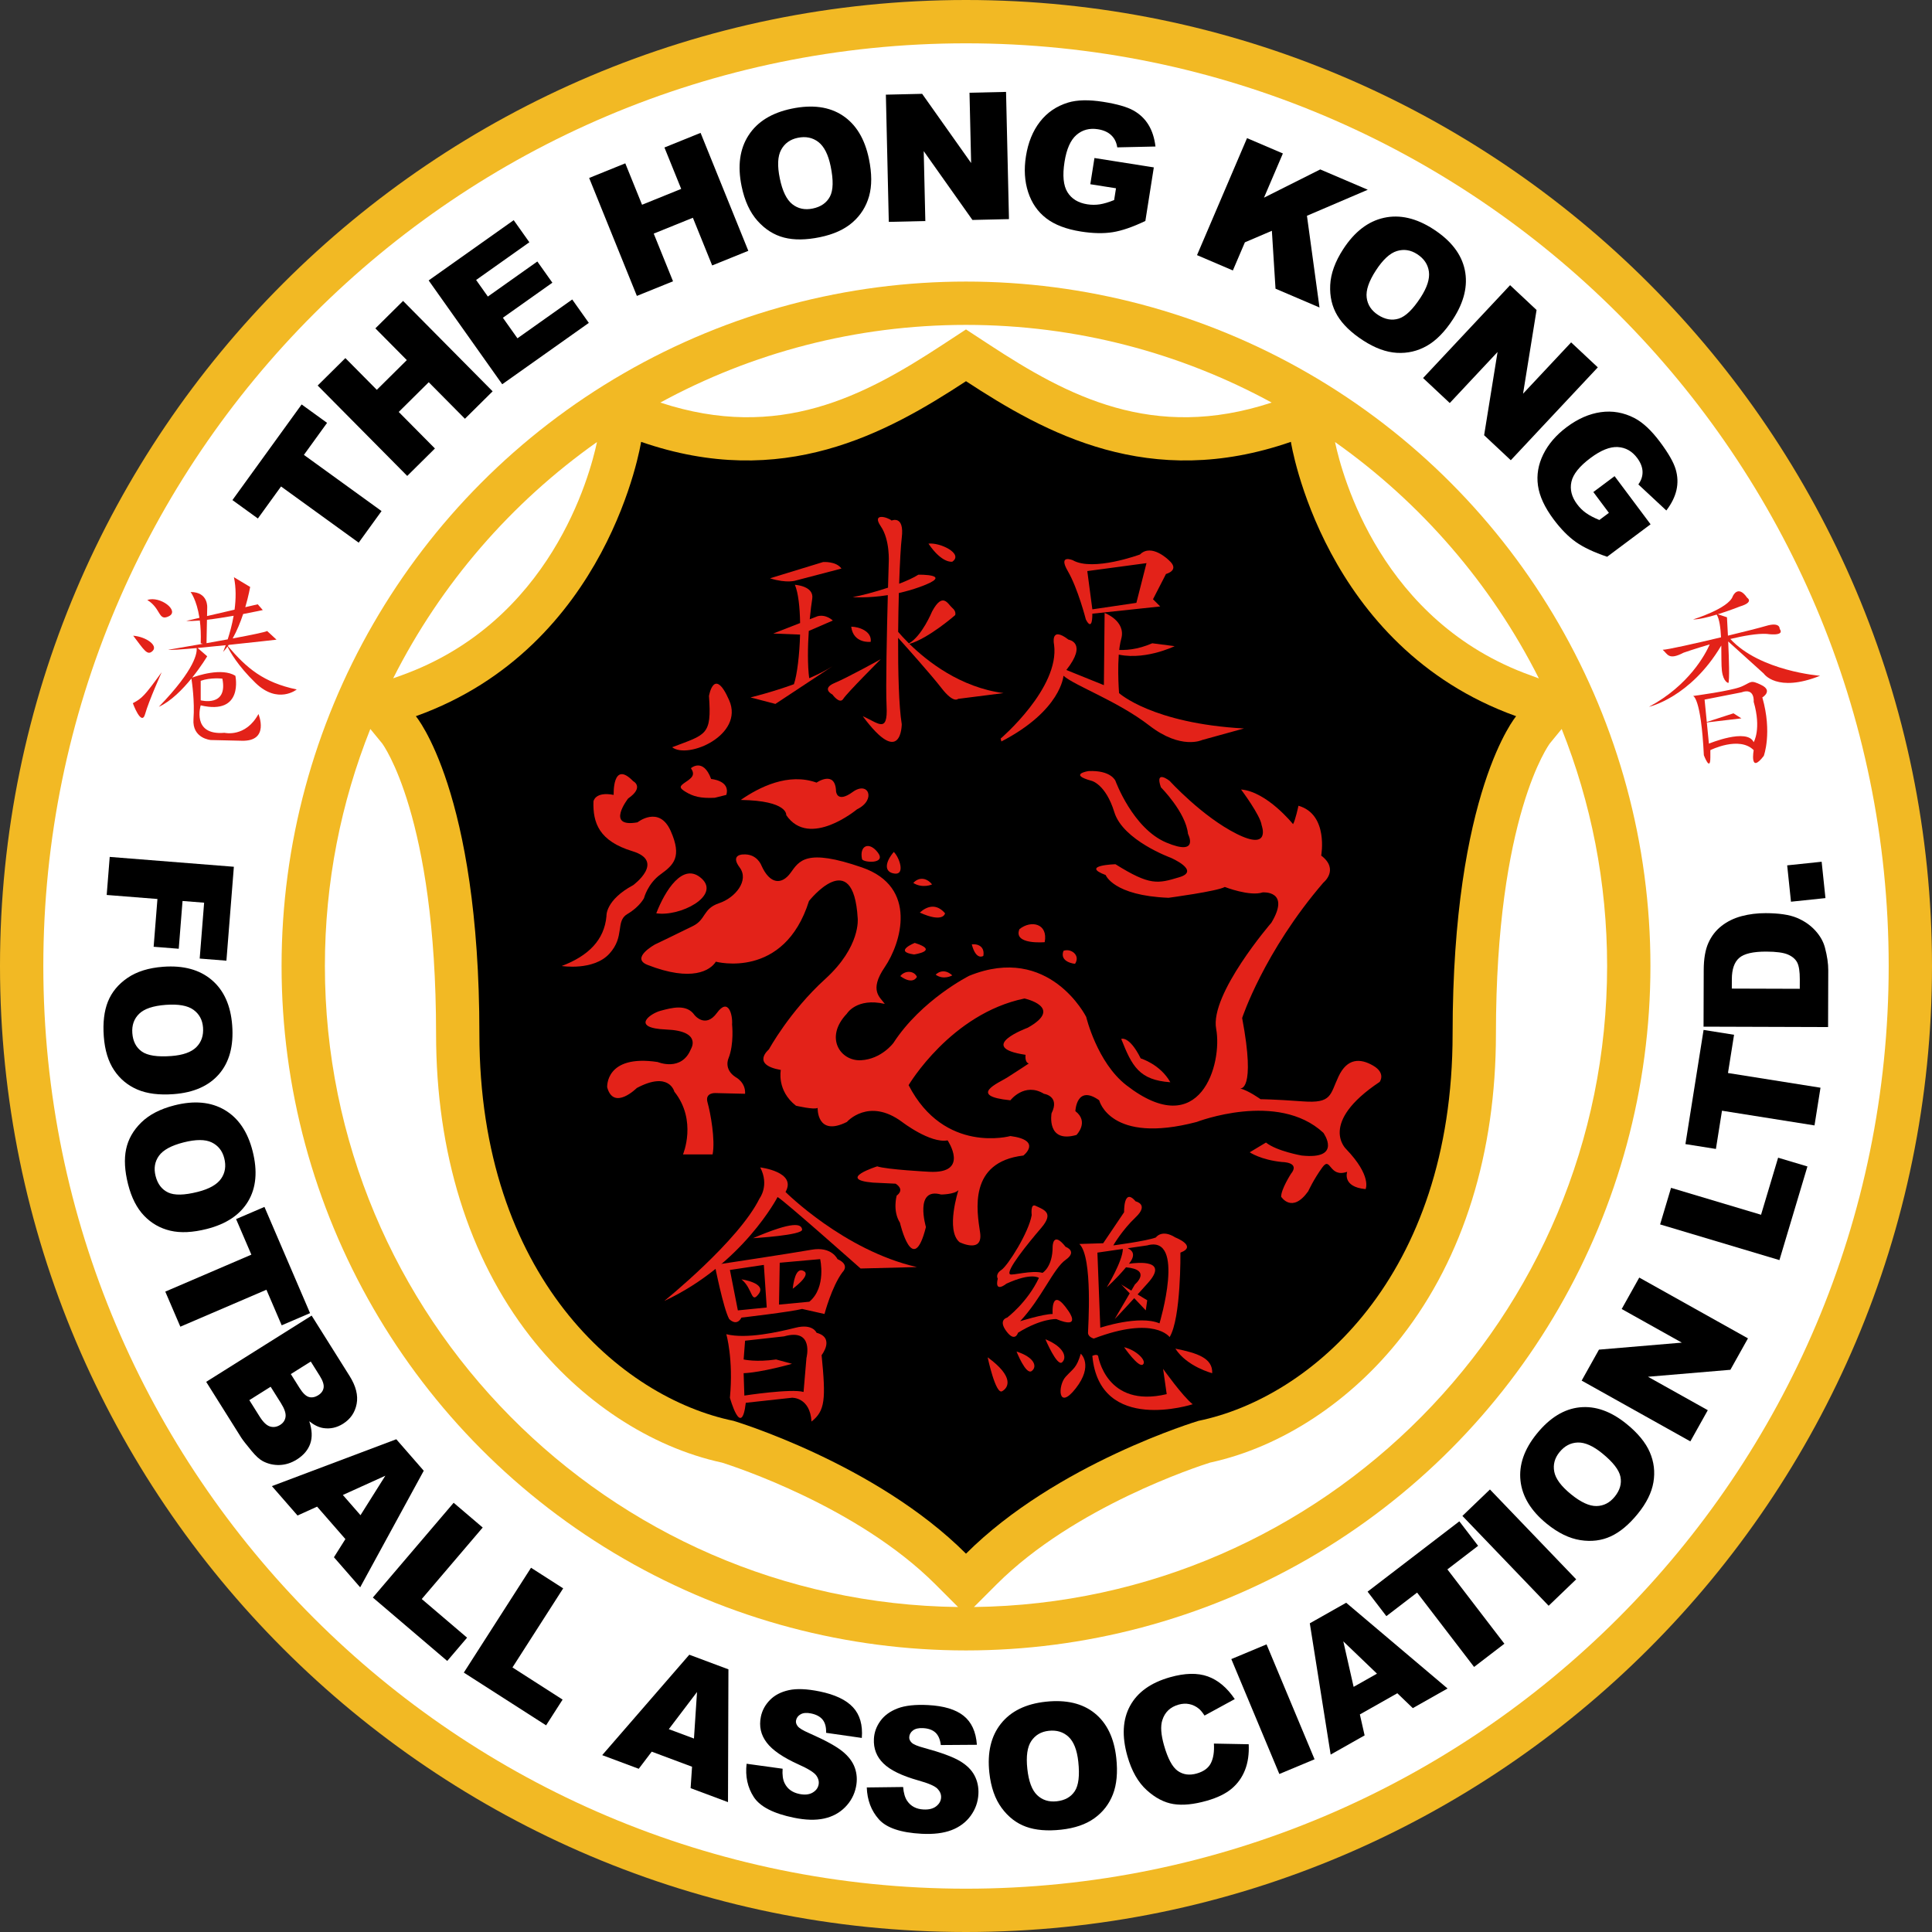 <?xml version="1.0" encoding="utf-8"?>
<!-- Generator: Adobe Illustrator 13.0.0, SVG Export Plug-In . SVG Version: 6.00 Build 14948)  -->
<!DOCTYPE svg PUBLIC "-//W3C//DTD SVG 1.0//EN" "http://www.w3.org/TR/2001/REC-SVG-20010904/DTD/svg10.dtd">
<svg version="1.0" id="HQFL" xmlns="http://www.w3.org/2000/svg" xmlns:xlink="http://www.w3.org/1999/xlink" x="0px" y="0px"
	 width="570.879px" height="570.879px" viewBox="0 0 570.879 570.879" enable-background="new 0 0 570.879 570.879"
	 xml:space="preserve">
<rect x="0" y="0" width="570.879" height="570.879" fill="#333333" stroke="none"/>
<path fill="#F2B924" d="M0,285.44c0,157.393,128.048,285.439,285.44,285.439c157.393,0,285.439-128.047,285.439-285.439
	C570.879,128.048,442.833,0,285.44,0C128.048,0,0,128.048,0,285.44z"/>
<path fill="#FFFFFF" d="M12.8,285.44c0,150.334,122.306,272.64,272.64,272.64c150.334,0,272.64-122.306,272.64-272.64
	c0-150.334-122.306-272.64-272.64-272.64C135.105,12.8,12.8,135.105,12.8,285.44z"/>
<circle fill="#F2B924" cx="285.44" cy="285.44" r="202.24"/>
<path fill="#FFFFFF" d="M454.718,200.465l-2.402-0.889c-44.145-15.813-55.71-58.921-57.837-68.963
	C419.852,148.536,440.64,172.532,454.718,200.465z"/>
<path fill="#FFFFFF" d="M375.761,118.952c-35.128,11.569-60.416-2.035-83.311-17.021l-7.011-4.589l-7.01,4.588
	c-22.896,14.987-48.186,28.591-83.311,17.022C221.982,104.32,252.757,96,285.44,96S348.897,104.32,375.761,118.952z"/>
<path fill="#FFFFFF" d="M176.401,130.614c-2.127,10.041-13.691,53.15-57.838,68.963l-2.385,0.854
	C130.257,172.512,151.038,148.529,176.401,130.614z"/>
<path fill="#FFFFFF" d="M96,285.44c0-24.728,4.769-48.362,13.425-70.038c1.868,2.277,3.363,4.101,3.494,4.261
	c0.162,0.21,15.935,21.484,15.935,85.831c0,35.121,9.602,66.02,27.766,89.356c14.947,19.201,35.58,32.76,56.724,37.335
	c3.436,1.082,40.092,13.006,63.046,35.96l6.705,6.705C179.715,473.587,96,389.113,96,285.44z"/>
<path fill="#FFFFFF" d="M287.786,474.85l6.705-6.705c22.95-22.95,59.597-34.873,63.044-35.959
	c21.146-4.575,41.777-18.134,56.727-37.336c18.164-23.337,27.765-54.235,27.765-89.356c0-64.351,15.776-85.623,15.936-85.831
	c0.132-0.161,1.63-1.989,3.493-4.262c8.656,21.676,13.425,45.31,13.425,70.039C474.879,389.113,391.165,473.587,287.786,474.85z"/>
<path d="M381.44,130.56c-41.813,14.507-72.534-2.56-96-17.92c-23.466,15.36-54.187,32.427-96,17.92c0,0-9.386,60.587-66.56,81.067
	c0,0,18.774,22.187,18.774,93.867c0,71.68,41.813,107.52,75.092,114.347c0,0,42.027,12.587,68.694,39.253
	c26.666-26.666,68.693-39.253,68.693-39.253c33.28-6.827,75.093-42.667,75.093-114.347c0-71.68,18.773-93.867,18.773-93.867
	C390.826,191.147,381.44,130.56,381.44,130.56z"/>
<path d="M69.104,256.116l-2.202,27.753l-7.895-0.627l1.31-16.508l-6.38-0.506l-1.121,14.115l-7.416-0.588l1.12-14.116l-14.993-1.19
	l0.892-11.244L69.104,256.116z"/>
<path d="M57.159,298.375c1.723,1.247,2.667,2.997,2.835,5.248c0.177,2.366-0.482,4.297-1.974,5.792
	c-1.493,1.495-3.97,2.373-7.428,2.63c-4.111,0.307-7.009-0.14-8.694-1.337c-1.686-1.2-2.619-3.008-2.798-5.427
	c-0.175-2.335,0.498-4.242,2.017-5.722c1.52-1.479,4.134-2.358,7.844-2.634C52.702,296.645,55.436,297.128,57.159,298.375z
	 M37.666,288.964c-2.732,1.875-4.658,4.208-5.776,6.998c-1.118,2.787-1.524,6.229-1.219,10.326c0.302,4.044,1.316,7.358,3.046,9.945
	c1.729,2.585,4.021,4.488,6.875,5.712c2.854,1.224,6.427,1.677,10.718,1.356c5.911-0.441,10.387-2.417,13.424-5.93
	c3.037-3.514,4.331-8.303,3.878-14.369c-0.44-5.901-2.454-10.376-6.04-13.428c-3.587-3.051-8.377-4.354-14.372-3.906
	C43.907,285.99,40.396,287.087,37.666,288.964z"/>
<path d="M62.563,337.57c1.913,0.93,3.147,2.489,3.703,4.677c0.584,2.301,0.271,4.315-0.94,6.047
	c-1.211,1.732-3.498,3.025-6.859,3.879c-3.996,1.015-6.927,1.076-8.794,0.188c-1.869-0.889-3.1-2.507-3.697-4.857
	c-0.576-2.27-0.245-4.265,0.995-5.986c1.24-1.72,3.662-3.038,7.268-3.953C57.875,336.64,60.651,336.641,62.563,337.57z
	 M41.734,331.682c-2.365,2.32-3.857,4.951-4.475,7.893c-0.617,2.94-0.421,6.401,0.59,10.382c0.998,3.931,2.572,7.02,4.724,9.266
	s4.739,3.726,7.762,4.436s6.62,0.536,10.792-0.522c5.745-1.459,9.809-4.183,12.192-8.168c2.382-3.986,2.825-8.928,1.328-14.823
	c-1.457-5.735-4.216-9.794-8.276-12.178c-4.062-2.383-9.005-2.835-14.832-1.355C47.367,327.671,44.099,329.361,41.734,331.682z"/>
<path d="M78.141,356.623l13.476,31.39l-8.38,3.598l-4.513-10.512l-25.435,10.919l-4.45-10.364l25.435-10.921l-4.513-10.511
	L78.141,356.623z"/>
<path d="M91.829,402.317l2.647,4.214c0.909,1.446,1.291,2.62,1.148,3.521c-0.143,0.902-0.667,1.638-1.571,2.205
	c-0.977,0.614-1.905,0.79-2.785,0.532c-0.882-0.257-1.79-1.131-2.726-2.621l-2.607-4.148L91.829,402.317z M60.925,408.316
	l10.341,16.462c0.436,0.694,1.469,2.022,3.098,3.985c1.228,1.483,2.33,2.48,3.306,2.995c1.561,0.816,3.221,1.192,4.98,1.128
	c1.759-0.067,3.446-0.608,5.064-1.624c1.985-1.247,3.304-2.808,3.96-4.678c0.655-1.871,0.559-4.078-0.288-6.623
	c1.427,1.143,2.816,1.813,4.168,2.016c2.029,0.308,3.964-0.114,5.804-1.271c2.193-1.379,3.535-3.33,4.022-5.853
	c0.488-2.524-0.204-5.275-2.075-8.256l-11.22-17.858L60.925,408.316z M79.974,409.765l3.051,4.854
	c1.043,1.661,1.495,3.002,1.355,4.019c-0.14,1.018-0.669,1.816-1.587,2.395c-0.991,0.622-1.991,0.779-3.001,0.474
	c-1.01-0.306-2.028-1.275-3.053-2.908l-3.063-4.876L79.974,409.765z"/>
<path d="M101.308,441.745l12.554-5.691l-7.341,11.667L101.308,441.745z M98.674,460.144l7.752,8.886l18.786-34.446l-8.116-9.304
	l-36.754,13.849l7.576,8.686l5.782-2.622l8.36,9.584L98.674,460.144z"/>
<path d="M134.049,444.047l8.583,7.318l-18.01,21.125l13.394,11.418l-5.865,6.88l-21.978-18.736L134.049,444.047z"/>
<path d="M156.912,463.249l9.497,6.089l-14.983,23.369l14.816,9.5l-4.879,7.609l-24.312-15.587L156.912,463.249z"/>
<path d="M197.627,510.94l8.333-10.979l-0.904,13.754L197.627,510.94z M204.065,528.375l11.047,4.127l0.129-39.235l-11.565-4.32
	l-25.735,29.672l10.796,4.032l3.838-5.057l11.914,4.45L204.065,528.375z"/>
<path d="M220.611,521.165l10.641,1.468c-0.127,1.789,0.069,3.21,0.587,4.264c0.826,1.706,2.287,2.771,4.378,3.197
	c1.569,0.32,2.855,0.194,3.858-0.38c1.001-0.573,1.603-1.354,1.804-2.34c0.19-0.935-0.039-1.854-0.687-2.755
	c-0.665-0.905-2.405-1.986-5.224-3.244c-4.614-2.085-7.759-4.247-9.437-6.489c-1.712-2.249-2.28-4.785-1.704-7.613
	c0.378-1.855,1.268-3.502,2.67-4.936s3.266-2.406,5.591-2.918c2.324-0.51,5.349-0.386,9.072,0.371
	c4.559,0.929,7.857,2.494,9.895,4.695c2.037,2.2,2.904,5.218,2.602,9.053l-10.55-1.513c0.049-1.671-0.292-2.964-1.025-3.879
	c-0.734-0.914-1.877-1.53-3.431-1.846c-1.276-0.261-2.292-0.181-3.051,0.238s-1.217,1.021-1.377,1.809
	c-0.118,0.576,0.042,1.146,0.48,1.714c0.432,0.585,1.583,1.281,3.451,2.089c4.607,2.032,7.844,3.798,9.708,5.295
	c1.863,1.499,3.11,3.139,3.736,4.923c0.627,1.783,0.741,3.658,0.34,5.625c-0.471,2.313-1.541,4.313-3.209,6.005
	s-3.741,2.81-6.217,3.354c-2.478,0.545-5.438,0.468-8.882-0.233c-6.085-1.24-10.05-3.28-11.897-6.121
	C220.886,528.156,220.179,524.877,220.611,521.165z"/>
<path d="M256.123,528.167l10.741-0.132c0.141,1.788,0.546,3.164,1.214,4.13c1.07,1.564,2.674,2.4,4.806,2.511
	c1.599,0.082,2.852-0.233,3.758-0.95c0.906-0.717,1.385-1.576,1.437-2.581c0.049-0.954-0.314-1.828-1.089-2.623
	c-0.792-0.796-2.674-1.606-5.648-2.431c-4.873-1.377-8.305-3.047-10.297-5.016c-2.028-1.969-2.966-4.393-2.817-7.273
	c0.097-1.893,0.733-3.651,1.906-5.279c1.173-1.626,2.872-2.864,5.095-3.716c2.222-0.85,5.232-1.178,9.026-0.981
	c4.647,0.24,8.141,1.298,10.484,3.17c2.34,1.874,3.647,4.729,3.917,8.565l-10.657,0.073c-0.2-1.66-0.729-2.887-1.59-3.684
	c-0.862-0.794-2.084-1.232-3.667-1.314c-1.301-0.066-2.294,0.163-2.982,0.689s-1.052,1.191-1.093,1.994
	c-0.03,0.586,0.212,1.127,0.729,1.623c0.514,0.515,1.756,1.03,3.724,1.552c4.858,1.325,8.321,2.59,10.387,3.794
	c2.064,1.203,3.542,2.641,4.428,4.311c0.885,1.671,1.275,3.509,1.172,5.512c-0.122,2.357-0.883,4.496-2.28,6.416
	c-1.399,1.92-3.282,3.335-5.649,4.243c-2.369,0.906-5.308,1.27-8.818,1.088c-6.201-0.321-10.425-1.748-12.674-4.283
	C257.434,535.039,256.248,531.903,256.123,528.167z"/>
<path d="M304.736,514.44c1.188-1.763,2.904-2.767,5.149-3.01c2.359-0.257,4.311,0.336,5.855,1.777
	c1.544,1.442,2.504,3.888,2.878,7.335c0.445,4.099,0.097,7.01-1.044,8.733c-1.143,1.727-2.917,2.719-5.328,2.98
	c-2.328,0.252-4.258-0.355-5.788-1.824c-1.53-1.467-2.495-4.051-2.896-7.75C303.158,518.953,303.547,516.204,304.736,514.44z
	 M295.986,534.239c1.968,2.667,4.362,4.514,7.189,5.537c2.823,1.022,6.277,1.314,10.36,0.87c4.031-0.438,7.312-1.563,9.838-3.379
	c2.525-1.816,4.352-4.17,5.478-7.063c1.128-2.894,1.46-6.479,0.995-10.758c-0.64-5.894-2.767-10.299-6.379-13.216
	c-3.613-2.918-8.443-4.049-14.49-3.393c-5.884,0.639-10.288,2.801-13.217,6.487c-2.929,3.688-4.069,8.521-3.422,14.496
	C292.803,528.1,294.02,531.574,295.986,534.239z"/>
<path d="M358.691,515.203l10.284,0.196c0.135,2.868-0.227,5.399-1.083,7.592c-0.857,2.193-2.175,4.038-3.951,5.533
	c-1.777,1.496-4.236,2.689-7.376,3.581c-3.803,1.08-7.071,1.402-9.804,0.971c-2.735-0.432-5.379-1.809-7.934-4.128
	c-2.557-2.319-4.458-5.677-5.705-10.071c-1.664-5.859-1.399-10.801,0.795-14.825c2.195-4.023,6.122-6.839,11.781-8.445
	c4.417-1.255,8.144-1.339,11.178-0.254s5.693,3.319,7.979,6.701l-8.93,4.87c-0.649-0.988-1.229-1.68-1.744-2.077
	c-0.838-0.671-1.76-1.108-2.771-1.312c-1.01-0.203-2.064-0.149-3.163,0.163c-2.458,0.697-4.06,2.23-4.802,4.6
	c-0.567,1.762-0.4,4.229,0.5,7.398c1.116,3.931,2.47,6.455,4.062,7.579c1.592,1.122,3.461,1.379,5.607,0.77
	c2.066-0.586,3.466-1.614,4.198-3.087C358.546,519.486,358.838,517.567,358.691,515.203z"/>
<path d="M363.838,490.236l10.409-4.348l14.187,33.955l-10.408,4.349L363.838,490.236z"/>
<path d="M399.976,498.445l-3.045-13.442l9.948,9.54L399.976,498.445z M417.467,504.73l10.265-5.804l-29.957-25.338l-10.746,6.078
	l6.162,38.79l10.032-5.673l-1.402-6.191l11.071-6.26L417.467,504.73z"/>
<path d="M404.104,470.311l27.112-20.78l5.547,7.239l-9.079,6.959l16.838,21.969l-8.952,6.862l-16.839-21.97l-9.08,6.96
	L404.104,470.311z"/>
<path d="M432.12,447.932l8.138-7.813l25.483,26.549l-8.137,7.812L432.12,447.932z"/>
<path d="M459.261,434.861c-0.396-2.089,0.118-4.01,1.542-5.763c1.497-1.841,3.302-2.792,5.413-2.854
	c2.112-0.062,4.515,1.003,7.206,3.188c3.199,2.601,4.997,4.915,5.4,6.942c0.402,2.03-0.162,3.985-1.691,5.866
	c-1.477,1.818-3.275,2.743-5.396,2.775c-2.121,0.032-4.625-1.125-7.511-3.472C461.312,439.178,459.658,436.95,459.261,434.861z
	 M466.968,455.087c3.274,0.513,6.275,0.14,9.004-1.12c2.728-1.26,5.388-3.482,7.978-6.67c2.558-3.147,4.097-6.254,4.615-9.321
	c0.518-3.066,0.16-6.025-1.075-8.874c-1.233-2.85-3.52-5.632-6.86-8.346c-4.599-3.739-9.21-5.375-13.829-4.908
	c-4.62,0.468-8.85,3.062-12.687,7.781c-3.731,4.593-5.342,9.229-4.83,13.909c0.513,4.682,3.1,8.918,7.765,12.709
	C460.388,452.963,463.696,454.576,466.968,455.087z"/>
<path d="M467.356,407.949l5.117-9.151l24.481-2.07l-17.769-9.936l5.193-9.287l32.119,17.961l-5.192,9.287l-24.347,2.059l17.67,9.881
	l-5.153,9.217L467.356,407.949z"/>
<path d="M490.539,361.8l3.231-10.808l26.596,7.953l5.043-16.862l8.661,2.59l-8.273,27.669L490.539,361.8z"/>
<path d="M498.021,338.066l5.364-33.736l9.006,1.432l-1.796,11.299l27.337,4.346l-1.771,11.141l-27.337-4.347l-1.796,11.298
	L498.021,338.066z"/>
<path d="M511.736,289.298c0.011-2.916,0.735-4.999,2.177-6.252c1.441-1.253,4.108-1.874,8.002-1.861
	c2.942,0.009,5.067,0.297,6.379,0.862c1.311,0.565,2.227,1.347,2.75,2.346c0.522,1,0.78,2.671,0.772,5.018l-0.009,2.765
	l-20.08-0.063L511.736,289.298z M540.172,303.482l0.053-16.762c0.006-1.997-0.32-4.238-0.982-6.724
	c-0.48-1.813-1.449-3.51-2.909-5.093c-1.459-1.582-3.27-2.82-5.435-3.717c-2.165-0.896-5.214-1.35-9.146-1.362
	c-2.51-0.008-4.888,0.288-7.133,0.884c-2.243,0.598-4.214,1.557-5.907,2.877c-1.693,1.319-2.996,2.994-3.906,5.021
	s-1.371,4.693-1.381,7.999l-0.053,16.761L540.172,303.482z"/>
<path d="M529.211,266.442l-1.125-10.741l10.185-1.067l1.125,10.741L529.211,266.442z"/>
<path d="M68.679,147.766l20.449-28.256l7.518,5.44l-6.847,9.462l22.942,16.603l-6.754,9.333l-22.942-16.603l-6.848,9.462
	L68.679,147.766z"/>
<path d="M93.869,113.919l8.184-8.108l9.29,9.378l8.866-8.784l-9.29-9.376l8.184-8.108l26.463,26.711l-8.184,8.108l-10.698-10.798
	l-8.866,8.784l10.698,10.797l-8.184,8.108L93.869,113.919z"/>
<path d="M126.661,82.863l25.131-17.807l4.625,6.527L140.686,82.73l3.469,4.896l14.622-10.36l4.44,6.266l-14.622,10.361l4.301,6.07
	l16.189-11.471l4.902,6.919l-25.588,18.131L126.661,82.863z"/>
<path d="M174.085,52.585l10.679-4.322l4.952,12.236l11.568-4.682l-4.952-12.236l10.679-4.321l14.105,34.854l-10.679,4.321
	l-5.702-14.09l-11.569,4.682l5.702,14.09l-10.679,4.321L174.085,52.585z"/>
<path d="M230.812,44.272c1.03-1.903,2.668-3.087,4.914-3.55c2.363-0.487,4.394-0.072,6.096,1.242
	c1.701,1.313,2.909,3.701,3.623,7.164c0.848,4.113,0.778,7.1-0.208,8.96c-0.987,1.86-2.687,3.038-5.099,3.534
	c-2.33,0.48-4.339,0.049-6.029-1.293c-1.691-1.343-2.918-3.871-3.683-7.584C229.653,48.999,229.782,46.175,230.812,44.272z
	 M223.846,65.268c2.255,2.521,4.864,4.165,7.83,4.932c2.966,0.768,6.498,0.729,10.596-0.115c4.047-0.834,7.265-2.295,9.651-4.384
	c2.385-2.089,4.01-4.66,4.872-7.709c0.863-3.049,0.852-6.725-0.036-11.029c-1.222-5.928-3.807-10.199-7.755-12.816
	c-3.949-2.616-8.959-3.299-15.031-2.048c-5.905,1.217-10.165,3.84-12.778,7.871c-2.614,4.031-3.301,9.051-2.062,15.063
	C220.021,59.335,221.59,62.747,223.846,65.268z"/>
<path d="M261.762,27.972l10.719-0.247l14.473,20.447l-0.479-20.769l10.797-0.249l0.865,37.591l-10.796,0.248l-14.393-20.337
	l0.475,20.658l-10.797,0.248L261.762,27.972z"/>
<path d="M322.171,54.437l1.224-7.744l17.542,2.77l-2.498,15.826c-3.724,1.786-6.942,2.893-9.655,3.323
	c-2.713,0.428-5.842,0.364-9.384-0.196c-4.353-0.688-7.782-1.998-10.285-3.935c-2.504-1.935-4.277-4.508-5.317-7.719
	c-1.041-3.211-1.258-6.741-0.648-10.593c0.639-4.052,2.019-7.449,4.139-10.186c2.118-2.738,4.897-4.632,8.334-5.681
	c2.688-0.805,6.135-0.876,10.34-0.211c4.069,0.643,7.05,1.494,8.942,2.553c1.891,1.061,3.376,2.474,4.456,4.244
	c1.079,1.77,1.767,3.906,2.065,6.408l-11.298,0.25c-0.217-1.476-0.804-2.671-1.767-3.587c-0.961-0.917-2.276-1.506-3.943-1.77
	c-2.48-0.391-4.595,0.172-6.345,1.688c-1.752,1.516-2.926,4.166-3.522,7.95c-0.637,4.023-0.346,7.012,0.873,8.971
	c1.218,1.959,3.158,3.147,5.82,3.567c1.263,0.199,2.501,0.206,3.713,0.018c1.211-0.188,2.63-0.61,4.252-1.268l0.549-3.48
	L322.171,54.437z"/>
<path d="M368.48,40.817l10.594,4.528l-5.585,13.065l16.625-8.346l14.044,6.002l-17.973,7.693l3.709,27.101l-12.997-5.555
	l-1.077-17.11l-7.973,3.411l-3.553,8.312l-10.592-4.528L368.48,40.817z"/>
<path d="M412.765,74.175c2.069-0.631,4.067-0.323,5.991,0.925c2.023,1.313,3.179,3.036,3.466,5.166
	c0.288,2.13-0.53,4.678-2.453,7.643c-2.288,3.523-4.436,5.6-6.444,6.231c-2.009,0.63-4.046,0.273-6.111-1.067
	c-1.995-1.295-3.122-3.013-3.382-5.156c-0.261-2.144,0.644-4.804,2.707-7.985C408.62,76.726,410.696,74.807,412.765,74.175z
	 M393.059,84.224c-0.165,3.377,0.536,6.381,2.107,9.011c1.571,2.631,4.111,5.084,7.622,7.362c3.466,2.25,6.782,3.471,9.949,3.66
	c3.165,0.188,6.126-0.499,8.882-2.063c2.755-1.564,5.33-4.188,7.723-7.875c3.295-5.077,4.455-9.933,3.483-14.569
	c-0.972-4.637-4.057-8.642-9.257-12.017c-5.058-3.282-9.933-4.407-14.624-3.375c-4.691,1.032-8.707,4.123-12.049,9.271
	C394.503,77.315,393.225,80.846,393.059,84.224z"/>
<path d="M446.209,84.266l7.824,7.331l-3.991,24.731l14.205-15.16l7.881,7.385l-25.709,27.437l-7.881-7.384l3.97-24.596
	l-14.127,15.078l-7.882-7.384L446.209,84.266z"/>
<path d="M470.811,145.39l6.279-4.693l10.633,14.224l-12.832,9.593c-3.914-1.319-6.991-2.772-9.235-4.357
	c-2.241-1.585-4.438-3.814-6.583-6.687c-2.641-3.53-4.182-6.862-4.624-9.996s0.082-6.213,1.579-9.241
	c1.493-3.025,3.802-5.706,6.925-8.04c3.286-2.457,6.644-3.927,10.073-4.409c3.429-0.482,6.74,0.1,9.934,1.746
	c2.488,1.3,5.006,3.653,7.554,7.063c2.468,3.3,4.008,5.989,4.624,8.069c0.615,2.079,0.692,4.128,0.231,6.15
	c-0.463,2.02-1.46,4.03-2.992,6.03l-8.267-7.704c0.875-1.208,1.287-2.475,1.238-3.801c-0.05-1.328-0.579-2.667-1.591-4.02
	c-1.504-2.011-3.411-3.083-5.723-3.218c-2.313-0.137-5.002,0.943-8.071,3.237c-3.261,2.438-5.139,4.783-5.634,7.037
	c-0.493,2.253,0.066,4.458,1.681,6.616c0.765,1.024,1.647,1.893,2.647,2.603c0.998,0.71,2.309,1.398,3.93,2.06l2.822-2.11
	L470.811,145.39z"/>
<path fill="#E32219" d="M49.92,182.08c3.2-1.6-2.56-6.08-6.4-4.8C47.68,179.84,46.72,183.68,49.92,182.08z"/>
<path fill="#E32219" d="M45.12,192.32c1.6-1.6-1.92-4.16-5.76-4.48C42.56,192,43.52,193.92,45.12,192.32z"/>
<path fill="#E32219" d="M67.226,191.04c0.684,1.43,2.962,5.614,8.294,10.773c6.613,6.4,12.16,1.92,12.16,1.92
	c-9.828-2.091-14.739-6.238-20.354-12.83c0.082-0.114,0.163-0.23,0.243-0.347c7.34-0.766,14.137-1.543,14.137-1.543l-2.773-2.56
	c-0.492,0.327-4.919,1.222-10.183,2.199c1.292-2.302,2.315-4.862,3.097-7.218c3.354-0.634,5.806-1.167,5.806-1.167l-1.493-1.707
	l-3.682,0.855c0.998-3.401,1.442-5.976,1.442-5.976l-4.8-2.88c0.672,3.125,0.601,6.471,0.191,9.591l-8.132,1.889l0.047-2.414
	c0,0,0.426-4.694-4.907-4.694c0,0,1.787,2.257,2.612,7.629l-3.892,0.904c1.052,0.075,2.44,0.022,4.006-0.112
	c0.241,1.884,0.363,4.109,0.261,6.725l0.633,0.158C54.351,191.22,49.707,192,49.707,192c0.668,0.134,4.058-0.109,8.398-0.506
	c0.154,1.248-0.234,6.063-11.172,17.359c3.589-1.641,7.021-5.151,9.627-8.358c0.159,1.018,1,6.757,0.612,11.985
	c-0.427,5.76,5.12,6.187,5.12,6.187s0.854,0,9.174,0.213s4.906-7.893,4.906-7.893c-3.84,7.04-10.026,5.546-10.026,5.546
	c-9.813,0.854-7.04-8.106-7.04-8.106c12.8,2.987,10.24-8.747,10.24-8.747c-4.047-2.505-11.381,0.031-12.765,0.546
	c2.694-3.355,4.445-6.306,4.445-6.306l-2.831-2.454c2.574-0.237,5.457-0.524,8.301-0.819c-0.453,1.253-0.777,1.993-0.777,1.993
	C66.378,192.147,66.812,191.608,67.226,191.04z M59.307,201.173c2.987-1.067,6.4-0.64,6.4-0.64c1.707,8.533-6.4,6.4-6.4,6.4V201.173
	z M61.022,190.047l0.136-6.909c2.531-0.297,5.321-0.741,7.878-1.191c-0.471,2.69-1.148,5.109-1.753,6.975
	C65.219,189.301,63.076,189.685,61.022,190.047z"/>
<path fill="#E32219" d="M39.253,207.787c0,0,2.56,7.04,3.627,3.2s4.907-12.374,4.907-12.374
	C42.667,205.653,42.027,206.293,39.253,207.787z"/>
<path fill="#E32219" d="M511.284,188.803c3.995-0.951,8.011-1.652,10.742-1.497c0,0,5.547,0.853,3.84-1.494
	c0,0,0.216-2.133-4.052-0.853c-1.636,0.49-6.151,1.638-11.231,2.868c-0.148-3.072-0.289-5.428-0.289-5.428l-2.693-0.898
	c3.448-1.069,6.533-2.302,6.533-2.302c4.268-1.28,2.133-2.56,2.133-2.56c-2.773-4.053-4.267-0.427-4.267-0.427
	c-1.279,3.626-11.733,6.827-11.733,6.827c1.769,0,4.452-0.662,6.991-1.435c0.815,1.324,1.146,3.906,1.282,6.714
	c-7.67,1.834-15.904,3.681-17.233,3.681c1.494,1.28,1.707,3.199,6.188,0.853c0,0,3.338-1.167,7.705-2.433
	c-1.305,2.954-6.107,12.073-17.945,18.433c0,0,12.229-2.705,21.362-18.105c0.057,3.023-0.003,5.936,0.185,7.439
	c0.426,3.414,1.92,3.626,1.92,3.626c0.366-0.855,0.174-7.096-0.06-12.274l10.513,9.501c0,0,3.84,5.76,16.641,0.64
	C537.814,199.68,520.065,198.338,511.284,188.803z"/>
<path fill="#E32219" d="M520.534,202.453c-3.414-1.707-2.987-0.853-5.974,0.427s-14.294,2.773-14.294,2.773s2.347,0.214,3.2,17.494
	c0,0,1.92,5.12,1.92,0.64v-2.134c0,0,8.532-4.267,12.8,0c0,0-1.278,7.254,2.987,1.707c0,0,2.559-6.827-0.427-17.28
	C520.747,206.08,523.948,204.159,520.534,202.453z M518.186,219.307c-1.92-4.266-13.227,0.426-13.227,0.426l-0.616-6.264
	l10.217-1.202l-2.347-1.494l-7.882,2.563l-0.651-6.616l10.88-2.133c4.054-1.493,3.626,2.773,3.626,2.773
	C520.533,215.467,518.186,219.307,518.186,219.307z"/>
<path fill="#E32219" d="M261.44,296.64c-1.28-1.92-4.8-3.84,0-10.881c4.8-7.04,9.92-23.679-6.72-29.439
	c-16.64-5.76-18.56-1.92-21.12,1.6c-2.56,3.52-6.08,3.52-8.64-2.24c0,0-1.28-3.52-5.44-3.2c0,0-3.84,0-0.96,3.84
	c2.88,3.84-1.28,8.96-6.08,10.56c-4.8,1.6-3.84,4.8-7.68,6.72c-3.84,1.92-11.2,5.44-11.2,5.44s-7.455,4.045-2.24,6.081
	c13.12,5.119,18.56,1.6,20.16-0.961c0,0,20.16,5.44,27.52-17.92c0,0,13.12-16.64,14.4,5.12c0,0,0.96,8.32-9.6,17.92
	c-10.56,9.6-16.64,20.8-16.64,20.8s-5.44,4.48,3.52,6.08c0,0-1.28,6.08,4.48,10.561c0,0,5.44,1.279,6.4,0.64
	c0,0-0.32,8.64,8.64,4.16c0,0,6.4-7.36,16.32,0c0,0,8.32,6.399,13.44,5.439c0,0,6.72,9.92-5.44,9.28c0,0-12.48-0.64-15.36-1.6
	c0,0-12.16,3.84-1.28,4.8l6.72,0.32c0,0,2.88,1.6,0.32,3.52c0,0-1.28,4.48,0.96,8c0,0,3.84,16.64,7.68,1.28
	c0,0-3.52-11.84,4.48-9.601c0,0,3.84,0,5.12-1.279c0,0-3.84,11.84,0.32,15.359c0,0,7.04,3.521,6.08-2.88
	c-0.96-6.399-3.521-20.8,12.8-22.72c0,0,5.76-4.48-3.84-5.76c0,0-19.52,5.439-30.08-15.04c0,0,12.48-21.12,34.24-25.601
	c0,0,11.84,2.561,0.96,8.641c0,0-15.681,5.76-0.641,8c0,0-0.319,2.239,0.96,2.56c0,0-3.84,2.561-6.399,4.16
	c-2.561,1.6-11.84,5.44,0.96,6.72c0,0,4.16-5.439,9.92-1.92c0,0,4.8,0.641,2.24,5.76c0,0-1.601,8.96,7.359,6.4
	c0,0,3.84-3.84-0.319-7.04c0,0,0.319-8,7.04-3.2c0,0,3.199,13.12,28.8,6.4c0,0,24-9.28,37.439,3.2c0,0,5.761,8-6.399,6.72
	c0,0-7.36-1.28-10.561-3.84l-4.8,2.88c0,0,3.2,2.24,9.6,2.88c0,0,5.44,0,2.561,3.52c0,0-2.88,4.48-2.88,6.721c0,0,3.2,5.12,8-1.601
	c0,0,1.6-3.52,4.16-7.04c2.56-3.52,1.92,3.2,7.359,1.28c0,0-1.6,4.48,5.44,5.12c0,0,1.92-3.84-5.76-11.84c0,0-8.32-7.68,9.92-19.84
	c0,0,1.92-2.561-1.92-4.801c-3.841-2.239-7.681-2.239-10.24,3.2c-2.561,5.44-1.92,8-10.561,7.36c-8.64-0.64-12.479-0.64-12.479-0.64
	s-3.521-2.561-6.08-3.2c0,0,4.8,1.279,0.64-20.8c0,0,6.4-19.521,24-40c0,0,4.801-3.84-0.64-8c0,0,2.24-12.16-6.72-14.72
	c0,0-0.96,4.48-1.601,5.44c0,0-7.68-9.6-15.359-10.24c0,0,5.76,7.68,6.08,10.56c0,0,2.88,7.68-7.36,2.56s-19.84-15.68-19.84-15.68
	s-4.48-3.52-2.561,1.92c0,0,7.36,7.36,8,13.76c0,0,3.521,6.72-6.399,2.56s-15.04-18.24-15.04-18.24s-1.28-3.2-8-2.88
	c0,0-6.08,0.96,0.96,2.88c0,0,4.16,0.96,6.72,9.28c2.561,8.32,16.64,13.44,16.64,13.44s8.96,3.84,2.561,5.76
	c-6.4,1.92-8.64,2.56-18.88-3.84c0,0-10.561,0.32-2.88,3.2c0,0,2.239,6.08,18.56,6.72c0,0,14.4-1.92,16.64-3.2
	c0,0,7.36,2.88,11.2,1.6c0,0,8.32-0.64,2.561,8.96c0,0-18.24,21.12-16.32,31.36s-4.597,33.723-26.56,16.641
	c-8.641-6.721-11.841-20.16-11.841-20.16s-10.88-21.76-34.56-12.16c0,0-14.08,7.04-22.4,19.84c0,0-3.52,4.8-9.6,5.12
	s-10.88-6.72-4.16-13.76C250.24,299.52,253.12,294.72,261.44,296.64z"/>
<path fill="#E32219" d="M220.16,323.2c-8.747-0.214-8.747-0.214-8.747-0.214s-3.199-0.212-2.346,2.774s2.346,11.094,1.493,15.359
	h-8.747c0,0,4.266-10.026-2.56-18.56c0,0-1.493-6.187-11.093-1.066c0,0-6.827,6.826-8.747-0.214c0,0-0.64-9.813,14.934-7.466
	c0,0,7.04,2.987,9.813-3.841c0,0,3.414-5.332-7.253-5.76s-4.907-4.694-1.707-5.547c3.2-0.853,7.681-2.134,10.027,1.279
	c0,0,3.2,4.053,6.613-0.64s4.693,0.64,4.48,3.414c0,0,0.64,5.759-1.067,10.026c0,0-1.492,3.201,2.134,5.547
	C217.387,318.293,220.373,319.786,220.16,323.2z"/>
<path fill="#E32219" d="M193.92,269.867c2.56-6.614,7.893-15.36,13.44-10.24C212.907,264.747,200.96,270.934,193.92,269.867z"/>
<path fill="#E32219" d="M165.973,285.44c7.894-2.987,12.587-7.68,13.227-14.72c0,0-0.427-4.693,7.893-9.173
	c0,0,9.6-7.04-0.213-10.027s-11.733-8.32-11.52-14.72c0,0,0.426-2.987,5.973-1.92c0,0-0.427-10.453,5.76-4.053
	c0,0,3.414,1.707-1.493,5.12c0,0-6.827,8.747,2.773,7.04c0,0,6.4-5.12,9.813,2.56c3.414,7.68,0.854,10.027-2.987,12.8
	c-3.84,2.773-4.907,7.04-4.907,7.04s-1.279,2.56-4.906,4.693c-3.627,2.133-0.641,6.613-5.333,11.733
	C175.36,286.933,165.973,285.44,165.973,285.44z"/>
<path fill="#E32219" d="M211.2,235.733c-4.267,0.214-6.399-0.426-8.533-1.706c-2.134-1.28-1.92-1.707,0-2.987
	c1.92-1.28,2.773-2.133,1.493-4.053c0,0,3.626-3.2,5.973,3.2c0,0,5.76,0.426,4.48,4.693L211.2,235.733z"/>
<path fill="#E32219" d="M218.88,236.373c5.547-3.84,14.08-8.107,22.4-5.12c0,0,5.547-3.84,5.76,2.56c0,0,0.213,3.627,4.907,0.214
	c4.693-3.414,7.04,2.347,1.28,5.12c0,0-14.08,11.732-20.907,1.706C232.32,240.853,232.96,236.586,218.88,236.373z"/>
<path fill="#E32219" d="M198.613,220.8c10.027-3.84,11.733-3.414,10.88-15.147c0,0,1.494-8.96,5.974,1.28
	C219.947,217.173,203.306,224.427,198.613,220.8z"/>
<path fill="#E32219" d="M254.72,253.867c-0.853-4.054,2.133-5.333,4.693-1.92S255.147,254.934,254.72,253.867z"/>
<path fill="#E32219" d="M264.107,251.733c-2.56,2.987-2.987,5.973,0.213,6.4C267.52,258.56,265.813,253.439,264.107,251.733z"/>
<path fill="#E32219" d="M269.867,260.907c1.493-1.707,3.839-1.708,5.546,0.426C275.413,261.333,272.641,262.614,269.867,260.907z"/>
<path fill="#E32219" d="M271.787,269.653c2.133-1.92,4.906-2.772,7.466,0.214C279.253,269.867,278.827,272.853,271.787,269.653z"/>
<path fill="#E32219" d="M270.293,278.613c0,0-6.4,2.561-0.213,3.414C270.08,282.027,277.759,280.959,270.293,278.613z"/>
<path fill="#E32219" d="M266.027,288.427c1.28-1.707,4.052-1.707,4.906,0.213C270.933,288.64,269.867,291.201,266.027,288.427z"/>
<path fill="#E32219" d="M287.146,279.04c2.348-0.213,3.84,1.066,3.414,3.413C290.56,282.453,288.426,283.947,287.146,279.04z"/>
<path fill="#E32219" d="M301.226,274.56c3.414-2.773,8.535-1.707,7.468,3.84C308.694,278.4,299.306,279.253,301.226,274.56z"/>
<path fill="#E32219" d="M314.24,280.96c2.134-0.853,5.121,1.28,3.414,3.84C317.654,284.8,312.959,284.373,314.24,280.96z"/>
<path fill="#E32219" d="M345.814,319.786c-9.174-0.64-11.308-4.693-14.508-12.8c0,0,2.347-1.067,5.76,5.761
	C337.066,312.747,342.828,314.453,345.814,319.786z"/>
<path fill="#E32219" d="M248.64,168c-13.44,3.52-13.44,3.52-13.44,3.52s-2.56,0.96-7.68-0.64l15.68-4.8
	C243.2,166.08,247.04,165.76,248.64,168z"/>
<path fill="#E32219" d="M239.11,200.398c-0.503-3.611-0.451-9.299-0.124-13.965l7.093-3.074c0,0-1.92-1.92-4.48-1.28l-2.331,0.909
	c0.246-2.594,0.522-4.775,0.731-6.029c0.64-3.84-5.12-4.16-5.12-4.16c1.01,2.398,1.47,6.69,1.542,11.301l-7.942,3.099
	c6.358,0.254,7.659,0.307,7.927,0.317c-0.137,5.807-0.89,12.022-1.818,14.661c-6.665,2.423-12.829,3.903-12.829,3.903l7.36,1.92
	c0,0,0,0,16.96-11.2C244.089,198.102,241.657,199.311,239.11,200.398z"/>
<path fill="#E32219" d="M268.728,190.262c5.719-1.663,13.512-8.502,13.512-8.502s0.427-1.066-0.853-2.133s-2.774-4.908-5.974,1.066
	c0,0-2.973,7.24-6.836,9.423c-1.398-1.382-2.465-2.569-3.184-3.412c0.031-3.944,0.105-7.857,0.208-11.478
	c1.962-0.438,4.041-1.013,6.186-1.786c10.667-3.84-0.427-3.627-0.427-3.627c-1.353,0.879-3.393,1.801-5.676,2.67
	c0.211-6.321,0.501-11.403,0.769-13.55c0.853-6.827-2.986-5.12-2.986-5.12c-1.28-1.067-5.974-2.346-3.2,1.707
	c2.774,4.053,2.346,10.667,2.346,10.667s-0.094,3.017-0.215,7.461c-4.083,1.354-8.278,2.436-10.451,2.779
	c0,0,4.282,0.396,10.392-0.575c-0.283,10.751-0.646,27.328-0.366,32.788c0.426,8.32-2.56,4.907-7.04,2.987
	c11.52,15.574,11.52,2.346,11.52,2.346c-0.853-5.211-1.116-15.302-1.071-25.509c2.484,2.765,9.814,10.972,12.804,14.843
	c3.627,4.694,4.907,3.2,4.907,3.2s0,0,13.44-1.707C283.789,203.137,274.016,195.45,268.728,190.262z"/>
<path fill="#E32219" d="M246.613,201.813c-4.054,1.706-0.64,3.414-0.64,3.414s2.134,2.986,3.2,1.28
	c1.066-1.707,11.094-11.734,11.094-11.734S250.667,200.107,246.613,201.813z"/>
<path fill="#E32219" d="M257.28,189.653c0.427-3.2-3.627-4.48-5.76-4.48C252.16,190.293,257.28,189.653,257.28,189.653z"/>
<path fill="#E32219" d="M281.387,165.973c3.415-2.347-3.627-5.76-7.04-5.333C278.4,166.613,281.387,165.973,281.387,165.973z"/>
<path fill="#E32219" d="M367.574,215.253c-12.374,3.414-12.374,3.414-12.374,3.414s-6.188,2.986-15.573-4.267
	c-9.387-7.253-21.973-11.733-25.387-14.72c0,0-0.64,10.24-18.346,19.413l-0.214-0.853c0,0,17.492-14.933,15.786-27.733
	c0,0-1.279-5.761,4.268-1.494c0,0,5.76,0.853-0.641,8.96l11.093,4.48l0.214-21.333c0,0,6.398,2.347,4.906,7.68s-0.64,16-0.64,16
	S340.481,213.759,367.574,215.253z"/>
<path fill="#E32219" d="M329.386,192c3.2,0.213,6.613,0,11.094-1.92l6.613,0.853c0,0-9.6,4.694-17.92,2.134L329.386,192z"/>
<path fill="#E32219" d="M345.386,165.547c0,0-5.119-5.12-8.532-1.707c0,0-13.866,5.121-19.841,1.707c0,0-4.479-1.92-1.493,3.2
	c2.986,5.12,5.334,14.293,5.334,14.293s1.92,4.053,1.92-1.707c20.052-2.133,20.052-2.133,20.052-2.133l-2.132-2.133l3.84-7.467
	C344.534,169.6,348.798,168.534,345.386,165.547z M335.786,178.133l-13.012,1.92l-1.494-11.307l17.494-2.347L335.786,178.133z"/>
<path fill="#E32219" d="M254.293,374.826c0,0-22.826-20.267-24.533-21.119c0,0-10.239,19.84-33.493,30.72
	c0,0,21.974-17.705,28.16-30.293c0,0,2.986-3.84,0.213-9.174c0,0,10.881,1.281,7.467,7.254c0,0,17.279,17.28,38.826,22.187
	L254.293,374.826z"/>
<path fill="#E32219" d="M222.507,365.866c11.946-5.119,14.292-4.268,14.506-2.56C237.227,365.013,222.507,365.866,222.507,365.866z"
	/>
<path fill="#E32219" d="M247.467,372.053c0,0-1.706-3.84-7.68-2.773c-5.974,1.066-28.587,4.48-28.587,4.48s2.561,13.014,4.267,16
	c0,0,2.132,2.347,3.626-0.427c0,0,14.72-1.706,17.92-2.56l6.614,1.492c0,0,2.133-8.105,5.333-12.372
	C248.96,375.894,251.307,373.761,247.467,372.053z M218.027,387.2l-2.347-11.946l10.027-1.493l0.854,12.586L218.027,387.2z
	 M239.147,384.64l-8.96,0.854l0.213-12.374l11.947-1.066C242.347,372.053,244.267,380.374,239.147,384.64z"/>
<path fill="#E32219" d="M241.28,393.814c0,0-1.067-2.774-6.187-1.494c-5.12,1.28-14.507,3.414-20.48,1.92
	c0,0,2.134,7.254,1.067,18.773c0,0,3.413,12.373,4.693,1.493l13.654-1.493c0,0,5.333-0.212,5.76,7.04
	c4.053-3.199,4.267-6.614,2.986-19.627C242.773,400.426,246.827,395.307,241.28,393.814z M238.293,401.28l-0.853,10.026
	c-3.627-1.067-17.493,1.067-17.493,1.067l-0.214-6.613c5.333-0.214,14.294-2.774,14.294-2.774l-4.694-1.279
	c-5.974,0.853-9.6,0-9.6,0l0.427-5.547l11.52-1.28C240.64,392.32,238.293,401.28,238.293,401.28z"/>
<path fill="#E32219" d="M343.68,404.48l1.066,7.466c-17.921,4.267-20.267-11.306-20.267-11.306c-0.427-0.641-1.706,0-1.706,0
	c2.134,23.254,29.652,14.294,29.652,14.294C349.439,412.587,343.68,404.48,343.68,404.48z"/>
<path fill="#E32219" d="M319.36,400c-1.28,4.267-2.134,4.267-4.48,6.826c-2.346,2.561-2.346,10.24,2.986,3.414
	C323.199,403.414,319.36,400,319.36,400z"/>
<path fill="#E32219" d="M313.814,402.56c1.493-1.28,0.853-4.48-4.908-6.826C308.906,395.734,312.32,403.84,313.814,402.56z"/>
<path fill="#E32219" d="M300.374,399.36c0,0,2.772,7.04,4.48,5.76C306.561,403.84,305.707,401.066,300.374,399.36z"/>
<path fill="#E32219" d="M291.84,401.066c0,0,2.346,11.094,4.266,10.027C298.025,410.028,299.734,406.826,291.84,401.066z"/>
<path fill="#E32219" d="M358.186,405.76c0.213-4.48-4.479-5.975-10.88-7.254C350.718,403.838,358.186,405.76,358.186,405.76z"/>
<path fill="#E32219" d="M332.16,398.08c0,0,4.267,6.187,5.547,5.12C338.986,402.133,335.786,398.934,332.16,398.08z"/>
<path fill="#E32219" d="M312.106,389.76c7.68,3.199,3.628-2.347,3.628-2.347c-5.333-7.893-4.694,0.853-4.694,0.853
	c-2.773,0-9.6,2.134-9.6,2.134c6.4-6.826,9.813-15.574,13.439-18.134c3.627-2.56,0-3.84,0-3.84c-3.84-4.907-3.84,0-3.84,0
	c0,5.973-2.986,7.68-2.986,7.68c-3.199-0.854-8.96,0.854-9.6,0.428c-1.388-0.924,5.332-9.174,9.173-13.654
	c3.84-4.479,1.067-5.333-1.707-6.613c-1.493-0.64-1.065,2.773-1.065,2.773c-0.853,5.12-7.04,14.934-8.96,16.214
	c-1.921,1.28-1.068,2.561-1.068,2.561c-1.067,4.479,2.561,1.492,2.561,1.492c7.466-3.414,9.6-1.706,9.6-1.706
	c-3.413,7.254-9.386,11.733-9.386,11.733s-2.774,0.64-0.214,4.053c2.56,3.412,3.414,0.428,3.414,0.428
	C307.627,389.547,312.106,389.76,312.106,389.76z"/>
<path fill="#E32219" d="M345.6,395.093c3.413-5.546,3.2-24.96,3.2-24.96c5.119-1.92-1.494-4.479-1.494-4.479
	c-4.054-2.561-5.76,0-5.76,0c-2.774,1.067-12.587,2.346-12.587,2.346s2.561-4.479,6.614-8.319s0-4.694,0-4.694
	c-3.626-4.268-3.414,3.2-3.414,3.2l-6.187,9.174l-7.039,0.214c4.054,3.84,2.56,24.96,2.56,26.24c0,1.279,1.706,1.706,1.706,1.706
	C341.12,388.694,345.6,395.093,345.6,395.093z M331.783,369.043c-0.018,3.578-4.743,11.33-4.743,11.33s2.639-2.291,5.679-5.903
	c7.764,0.711,2.642,5.05,2.642,5.05l-1.075,1.844c-5.559-3.371-1.002-0.615-2.979-1.844l2.506,2.653l-4.426,7.587
	c0,0,1.586-1.588,5.761-6.174l3.413,3.613l0.426-2.986c-1.096-0.663-2.032-1.232-2.844-1.724c0.914-1.009,1.922-2.127,3.058-3.396
	c6.187-6.913-2.828-6.069-5.617-5.672c0.023-0.029,0.047-0.058,0.071-0.088c2.156-2.695,0.823-3.941-0.451-4.495l5.783-0.839
	c11.521-3.199,3.628,23.04,3.628,23.04c-5.973-2.56-17.494,1.28-17.494,1.28l-0.854-22.187L331.783,369.043z"/>
<path fill="#E32219" d="M219.093,378.026c0,0,7.466,1.067,5.12,4.268S222.506,380.798,219.093,378.026z"/>
<path fill="#E32219" d="M234.24,380.8c0.427-3.841,1.493-6.4,3.413-5.12C239.573,376.959,234.24,380.8,234.24,380.8z"/>
<path fill="#E32219" d="M276.48,288c0,0,2.134-2.347,4.907,0.213C281.387,288.212,278.827,289.707,276.48,288z"/>
</svg>
